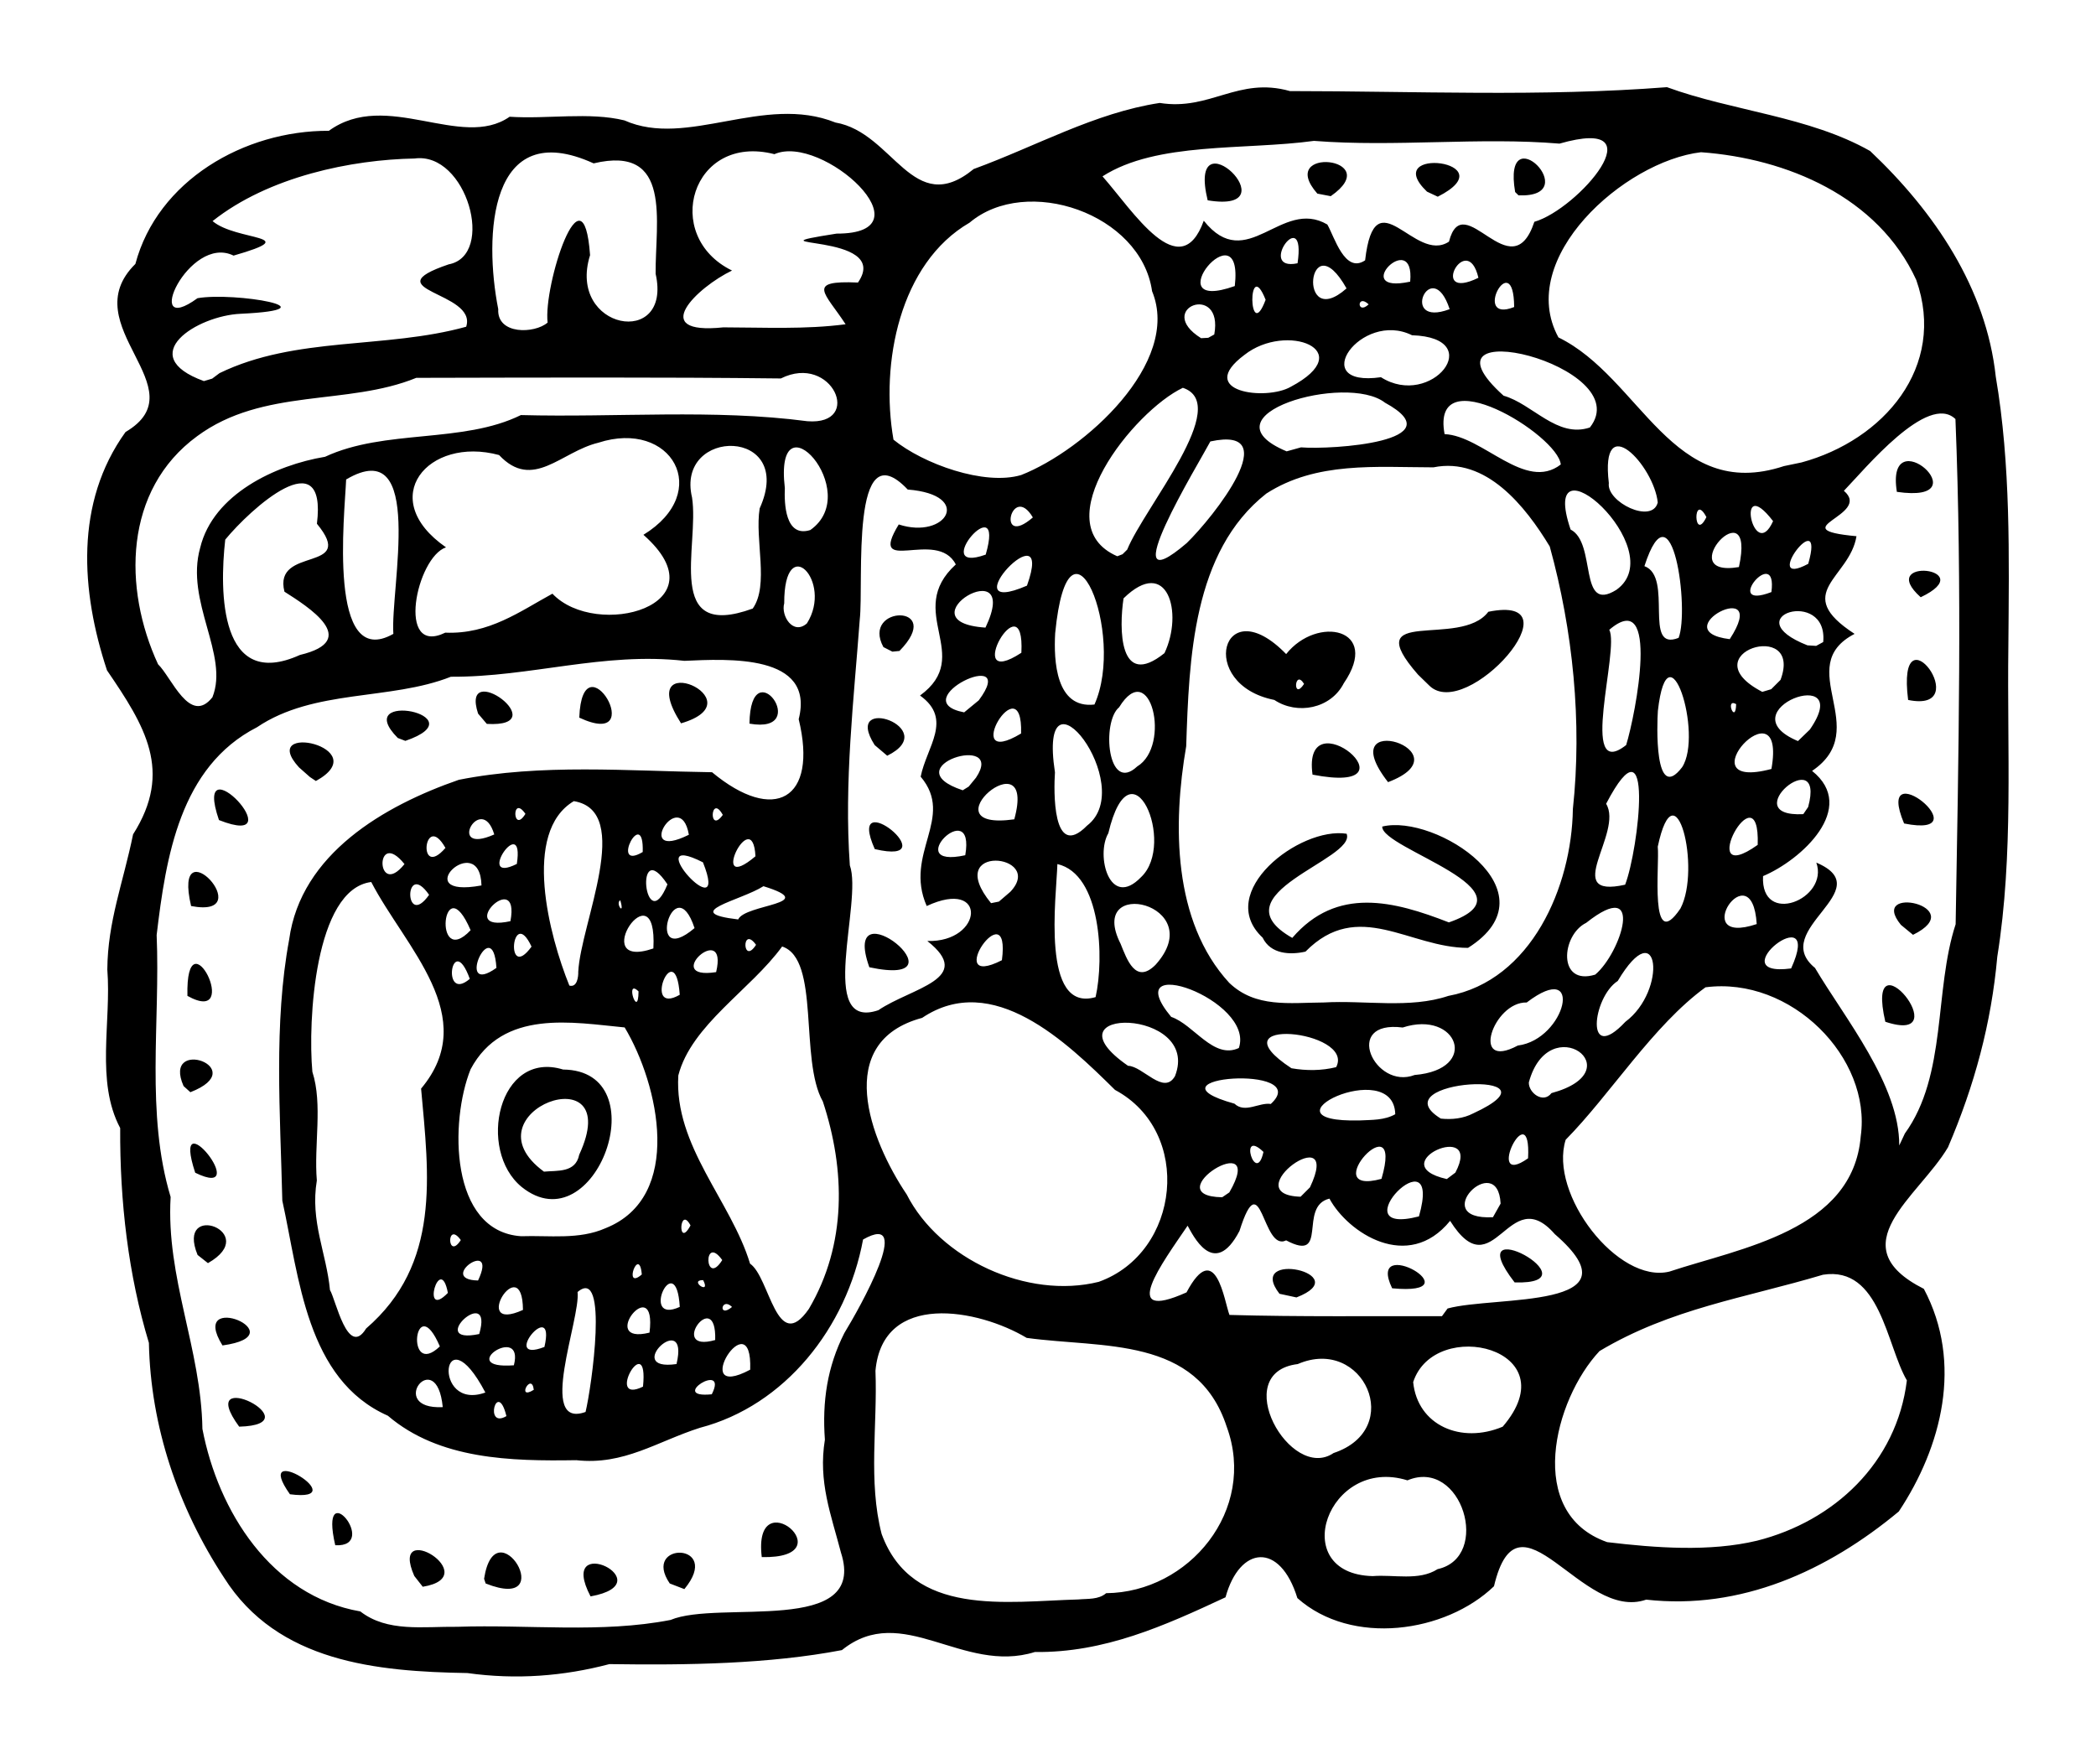 <?xml version="1.0" encoding="UTF-8" standalone="no"?>
<svg
   xmlns:dc="http://purl.org/dc/elements/1.1/"
   xmlns:cc="http://creativecommons.org/ns#"
   xmlns:rdf="http://www.w3.org/1999/02/22-rdf-syntax-ns#"
   xmlns:svg="http://www.w3.org/2000/svg"
   xmlns="http://www.w3.org/2000/svg"
   version="1.1"
   id="svg2"
   viewBox="0 0 851.897 716.812"
   height="202.3mm"
   width="240.424mm">
  <defs
     id="defs4" />
  <g
     transform="translate(153.481,-252.661)"
     id="layer1">
    <path
       id="path3488"
       d="m 36.489,932.653 c -36.616,-0.626 -77.167,-4.286 -98.946,-38.828 -18.624,-28.39 -29.829,-61.448 -30.505,-95.362 -8.383,-27.714 -11.832,-57.418 -11.669,-87.32 -10.074,-18.953 -3.546,-43.043 -5.231,-64.452 0.153,-19.524 6.398,-35.106 10.472,-54.919 16.332,-25.727 4.813,-44.062 -10.604,-66.663 -10.641,-32.195 -13.148,-68.166 7.535,-96.866 30.101,-17.706 -21.464,-43.2 4.003,-68.31 8.982,-33.778 44.136,-54.265 78.642,-54.11 23.41,-17.003 53.833,7.98 73.474,-5.715 15.323,1.026 32.424,-2.02 46.663,1.488 25.485,11.377 56.578,-10.828 85.772,0.865 23.691,4.069 31.376,39.232 56.177,18.897 25.405,-9.274 49.238,-22.854 75.609,-26.859 20.516,3.293 31.844,-10.797 52.925,-4.821 51.036,0.023 102.353,2.369 153.231,-1.586 26.651,9.738 57.704,11.85 82.583,25.945 26.175,24.738 47.193,55.772 51.062,91.737 6.116,35.811 5.409,72.855 5.113,109.663 -0.565,42.067 2.161,84.596 -4.496,126.041 -2.419,27.074 -9.267,52.358 -20.03,77.474 -11.927,20.181 -44.5,40.015 -9.822,57.546 16.052,30.191 7.216,64.269 -10.174,90.485 -29.117,24.193 -64.19,40.13 -102.681,35.832 -26.214,9.197 -51.804,-47.92 -61.857,-5.442 -19.677,18.95 -57.878,24.441 -79.911,4.809 -7.049,-22.938 -23.451,-21.277 -29.205,-0.319 -24.926,11.633 -49.273,22.583 -77.501,22.238 -29.394,9.174 -53.847,-20.618 -78.41,-0.776 -29.618,5.668 -62.868,6.164 -94.5,5.692 -18.556,4.894 -37.829,6.427 -57.719,3.634 z m 82.556,-21.578 c 19.665,-8.29 80.3,6.667 69.262,-27.42 -3.973,-15.311 -9.317,-28.711 -6.519,-45.85 -1.142,-15.597 0.986,-29.622 7.889,-43.313 6.258,-10.239 28.615,-49.942 7.625,-38.046 -6.673,35.918 -31.809,67.523 -66.29,76.523 -17.423,5.557 -30.908,15.316 -50.267,13.169 -26.59,0.424 -55.708,-0.218 -76.587,-18.073 -33.142,-14.673 -36.012,-56.168 -42.897,-87.437 -0.818,-35.26 -3.557,-71.951 2.79,-106.134 4.737,-34.799 38.66,-54.393 68.947,-64.885 33.606,-6.658 68.654,-3.56 102.925,-3.081 25.237,20.975 43.161,11.187 35.217,-21.561 6.783,-26.62 -28.869,-24.487 -46.467,-23.714 -32.922,-3.691 -62.612,6.655 -94.893,6.463 -24.668,9.756 -55.559,4.857 -78.794,20.517 -31.36,16.059 -37.016,52.781 -40.798,84.453 1.491,35.536 -4.533,72.544 5.684,106.481 -1.933,32.873 12.416,61.718 12.915,94.259 6.405,33.415 27.887,67.868 64.173,74.182 11.038,8.547 25.46,6.082 39.482,6.247 28.761,-0.981 58.599,2.689 86.606,-2.782 z m -32.5,-9.577 c -14.159,-26.997 30.422,-5.51 0,0 z m 32.188,-5.255 c -11.751,-17.168 21.794,-16.911 5.938,2.292 l -5.938,-2.292 z M 14.902,893.193 c -10.617,-24.072 29.173,0.19 3.438,4.384 l -3.438,-4.384 0,0 z m 28.369,1.141 c 4.627,-30.033 31.259,14.054 0.636,1.911 l -0.636,-1.911 0,0 z m 112.858,-8.807 c -3.829,-31.963 34.72,0.728 0,0 z m -173.352,-4.814 c -6.899,-29.89 18.499,0.931 0,0 z M -35.642,859.984 c -16.218,-22.914 27.211,3.556 0,0 z m -20.625,-27.474 c -18.98,-25.866 31.097,-0.836 0,0 l 0,0 z m -6.79,-33.012 c -14.337,-23.091 31.06,-4.272 0,0 z m -10.121,-36.781 c -9.079,-22.279 26.308,-9.218 4.216,3.329 l -4.216,-3.329 0,0 z m -0.961,-33.414 c -10.452,-31.767 24.241,11.805 0,0 z m -4.73,-35.223 c -9,-20.37 28.161,-7.384 2.763,2.499 l -2.763,-2.499 0,-4e-5 z m 1.566,-36.654 c -0.796,-34.831 22.855,12.724 0,0 z m 1.492,-36.518 c -7.903,-33.771 28.474,5.426 0,0 z m 11.325,-34.941 c -11.401,-33.38 31.725,12.541 0,0 z m 32.522,-21.424 c -17.199,-18.84 31.611,-8.101 6.875,5.548 l -2.436,-1.622 -4.439,-3.926 0,-10e-6 z M 8.189,552.601 c -19.546,-19.755 33.533,-9.265 3.083,1.179 l -3.083,-1.179 0,0 z M 40.825,542.69 c -7.51,-23.015 32.009,5.857 3.551,4.188 l -3.551,-4.188 0,0 z m 41.136,1.651 c 1.267,-33.837 29.099,13.548 0,0 z m 41.365,2.312 c -20.382,-31.827 32.081,-9.418 0,0 z m 27.802,0.123 c 0.448,-30.824 25.849,4.553 0,0 z m 144.969,353.417 c 33.648,-0.306 61.451,-33.788 48.991,-67.699 -12.039,-36.879 -50.512,-31.81 -81.283,-36.062 -19.675,-11.788 -58.523,-19.055 -61.464,13.361 0.869,22.075 -3.025,44.869 2.51,66.344 12.407,33.855 50.72,27.418 79.957,26.603 3.775,-0.366 8.188,0.153 11.289,-2.547 z m 134.71,-9.772 c 22.038,-4.84 9.881,-45.401 -12.243,-36.088 -32.394,-10.097 -49.199,38.041 -14.134,38.919 8.618,-0.706 18.824,2.039 26.378,-2.832 z m 129.829,-11.562 c 31.322,-7.895 56.839,-31.684 60.909,-65.157 -8.28,-14.103 -10.777,-46.602 -34.086,-42.944 -31.79,9.494 -61.716,13.659 -90.833,31.028 -18.546,19.808 -30.337,65.943 3.118,77.659 19.67,2.356 41.703,4.002 60.892,-0.585 z m -172.107,-35.625 c 29.282,-9.773 12.087,-47.694 -14.566,-36.16 -28.178,3.414 -2.979,48.111 14.566,36.16 z m 68.749,-10.715 c 27.21,-31.776 -27.631,-44.943 -36.392,-18.111 1.757,17.59 19.489,25.251 36.392,18.111 z m -404.929,-4.301 c -3.751,-15.323 -9.244,5.462 0,0 z m 32.165,-1.687 c 2.43,-9.996 9.512,-59.644 -3.248,-48.747 1.276,10.818 -16.609,55.9 3.248,48.747 z m -58.044,-1.957 c -2.491,-25.655 -23.288,1.121 0,0 z m 17.324,-5.941 c -17.73,-33.663 -22.002,7.918 0,0 z m 92.023,0.717 c 7.012,-13.917 -18.315,1.853 0,0 z M 63.472,817.527 c -0.853,-7.495 -7.364,4.608 0,0 z m 44.386,-1.283 c 2.455,-24.149 -15.898,7.731 0,0 z m 43.569,-6.892 c 1.026,-29.174 -25.806,13.735 0,0 z m -96.05,-1.785 c 4.471,-17.454 -24.542,1.845 0,0 z m 66.105,-0.505 c 5.491,-23.136 -22.645,3.265 0,0 z M 25.295,799.896 c -10.261,-23.908 -14.312,13.649 0,0 z m 42.5,0.214 c 4.882,-21.113 -18.61,7.189 0,0 z m 69.408,-2.812 c 0.661,-22.321 -19.682,5.588 0,0 z M -4.67,792.61 C 25.753,766.37 20.84,730.401 17.669,695.114 42.194,665.861 11.252,637.813 -2.595,611.145 -25.579,614.008 -28.405,667.877 -26.521,688.279 c 4.276,13.284 0.589,29.69 1.816,44.169 -2.778,16.668 3.929,29.511 5.336,44.536 2.306,3.641 7.213,27.827 14.698,15.626 z m 45.966,2.25 c 6.128,-21.142 -22.386,4.718 0,0 z m 69.214,-0.569 c 3.137,-25.573 -21.682,5.385 0,0 l 0,0 z m 64.776,-9.656 c 15.434,-26.255 14.854,-56.396 5.674,-84.272 -9.615,-16.949 -0.969,-57.894 -16.55,-63.01 -12.798,17.613 -36.9,31.883 -42.196,52.405 -1.75,28.704 21.417,50.949 29.158,76.508 8.036,5.441 10.782,37.344 23.914,18.368 z m -116.215,0.427 c -0.158,-25.039 -22.021,10.022 0,0 z m 375.808,-0.581 c 19.21,-5.288 79.188,0.636 43.579,-30.221 -18.97,-21.782 -24.677,22.951 -42.558,-5.4 -17.142,21.064 -41.603,4.762 -49.043,-9.034 -12.85,3.102 -0.032,26.275 -17.597,16.965 -9.783,4.891 -10.002,-32.19 -18.964,-3.829 -10.48,20.081 -19.212,1.063 -21.088,-2.129 -10.188,14.993 -28.573,39.703 -0.444,27.108 11.942,-22.484 15.416,4.058 17.465,9.159 28.779,0.809 57.572,0.414 86.358,0.51 l 1.199,-1.637 1.093,-1.492 -2e-5,0 z m -68.333,-5.984 c -14.076,-18.153 31.767,-8.119 6.906,1.49 l -6.906,-1.49 z m 45.796,-2.226 c -11.015,-22.861 34.678,3.274 0,0 z m 49.785,-2.382 c -23.791,-30.734 34.372,1.03 0,0 z m -339.319,9.946 c -1.507,-24.923 -16.69,7.603 0,0 z m 21.237,0.024 c -4.436,-4.349 -5.794,4.853 0,0 z M 28.555,778.143 c -3.192,-16.826 -11.199,11.546 0,0 z m 103.746,-5.195 c -6.111,-0.029 3.406,6.469 0,0 z m 160.816,0.694 c 33.132,-11.888 38.368,-60.988 6.579,-78.005 -19.69,-19.458 -49.719,-48.514 -78.382,-29.277 -36.343,9.757 -21.261,49.537 -6.281,71.763 13.334,26.218 49.064,42.77 78.083,35.52 z m -252.299,-0.541 c 8.507,-17.911 -17.208,-0.328 0,0 z m 66.557,-2.45 c -1.035,-12.122 -7.85,6.811 0,0 z m 417.651,-1.166 c 28.99,-9.622 74.633,-16.64 77.769,-55 4.491,-31.895 -28.335,-65.107 -63.089,-60.547 -21.349,15.523 -38.588,43.451 -56.835,61.97 -6.952,22.031 21.261,58.682 42.155,53.578 z m -384.957,-4.688 c -7.858,-10.936 -7.148,11.42 0,0 z m -106.262,-8.125 c -5.936,-8.213 -5.584,8.672 0,0 z m 58.846,-4.835 c 31.873,-12.691 21.639,-58.375 7.756,-81.586 -20.983,-1.978 -49.505,-7.617 -62.614,16.983 -8.492,21.08 -8.601,65.917 20.517,67.875 11.466,-0.39 23.545,1.513 34.341,-3.272 z m -34.088,-16.731 c -18.311,-14.986 -9.45,-55.838 16.817,-47.747 38.986,0.403 13.111,71.731 -16.817,47.747 z m 23.367,-13.121 c 19.392,-41.92 -47.36,-17.369 -14.33,6.877 5.403,-0.522 12.859,0.574 14.33,-6.877 z m 45.238,28.733 c -4.571,-8.6 -5.354,10.025 0,0 z m 296.067,-3.673 c 10.182,-35.776 -33.471,8.696 0,0 z m 33.186,-5.194 c -1.109,-22.221 -30.132,6.901 -3.117,5.534 l 3.117,-5.534 z M 346.171,737.297 c 15.967,-27.595 -30.711,1.52 -2.904,1.978 l 2.904,-1.978 0,0 z m 32.769,-2.055 c 13.746,-28.998 -31.016,2.992 -3.818,3.815 l 3.818,-3.815 z m 29.069,-3.451 c 9.611,-32.82 -27.456,7.458 0,0 z m 30.03,-2.54 c 11.663,-22.02 -30.475,-3.441 -3.477,2.622 l 3.477,-2.622 0,0 z m 29.546,-5.811 c 1.441,-27.31 -18.348,13.002 0,0 z m -107.543,-2.596 c -10.384,-9.995 -3.112,14.133 0,0 z m 260.687,-7.486 c 17.206,-23.759 11.818,-58.149 20.64,-85.055 1.169,-68.395 2.67,-136.967 -0.081,-205.32 -11.26,-10.832 -36.823,20.359 -45.339,29.164 11.812,10.015 -26.053,15.56 5.118,18.452 -2.768,17.126 -26.632,22.9 -0.772,39.691 -25.6,13.303 7.9,38.656 -17.273,55.7 18.851,15.039 -4.5,36.294 -19.931,42.758 -1.068,20.612 26.911,9.383 21.655,-5.487 26.24,11.153 -19.528,27.273 -0.543,42.804 11.961,20.249 34.392,47.433 34.241,72.166 l 2.285,-4.873 0,0 z m -7.942,-45.416 c -8.746,-37.989 30.476,10.108 0,0 z m 6.326,-39.395 c -13.594,-16.644 28.516,-7.515 4.931,4.062 l -4.931,-4.062 z m 1.303,-41.193 c -12.685,-30.235 32.58,6.509 -10e-6,0 l 10e-6,0 z m 1.643,-50.206 c -4.984,-39.316 27.907,5.709 0,0 z m 5.11,-41.743 c -18.589,-16.617 25.004,-11.927 0,-10e-6 l 0,10e-6 z m -9.688,-42.835 c -4.869,-30.5 35.322,5.127 0,0 z M 413.6,705.527 c -0.508,-24.157 -57.778,3.593 -14.372,2.52 4.846,-0.252 9.965,-0.029 14.372,-2.52 z m 31.695,-0.348 c 39.529,-18.217 -39.057,-13.815 -13.171,2.119 4.459,0.485 9.148,-0.016 13.171,-2.119 z m -82.28,-3.82 c 17.899,-16.435 -53.899,-11.006 -14.761,-0.121 4.296,4.058 10.072,-0.63 14.761,0.121 z m 114.081,-4.415 c 33.684,-9.116 -1.036,-34.541 -9.199,-4.343 -0.134,4.231 5.843,8.762 9.199,4.343 z m -153.014,-6.906 c 10.918,-27.863 -54.189,-28.509 -19.077,-4.191 6,0.115 14.497,12.195 19.077,4.191 z m 97.381,-0.457 c 26.748,-2.227 17.435,-26.567 -4.831,-19.299 -24.735,-3.152 -11.332,25.528 4.831,19.299 z m -31.875,-3.192 c 7.896,-15.089 -50.591,-20.854 -18.172,0.447 6,1.049 12.246,1.031 18.172,-0.447 z m -39.544,-7.781 c 6.659,-19.615 -49.902,-39.598 -27.507,-12.644 9.159,3.052 17.198,17.458 27.507,12.644 z m 113.375,-1 c 19.544,-2.458 27.296,-35.562 3.619,-17.5 -13.62,-0.379 -23.184,27.99 -3.619,17.5 z m 43.714,-9.644 c 17.16,-12.768 13.783,-44.987 -3.097,-16.606 -10.284,6.623 -13.479,34.305 3.097,16.606 z m -303.595,-4.731 c 13.436,-9.122 39.469,-12.707 19.874,-28.114 22.78,0.646 24.613,-25.791 -0.241,-14.217 -9.435,-21.411 11.654,-35.857 -2.456,-52.569 2.391,-12.125 13.239,-23.307 -0.26,-32.985 22.301,-16.296 -6.582,-34.014 14.535,-53.276 -7.619,-14.931 -36.205,5.115 -23.187,-16.255 19.296,6.302 30.508,-12.064 3.656,-14.19 -23.617,-24.865 -17.785,37.645 -19.503,52.825 -2.397,32.466 -6.431,66.081 -4.032,99.901 5.349,14.923 -13.675,67.508 11.614,58.881 z m -3.686,-17.44 c -12.336,-34.612 41.412,8.796 0,0 z m 2.21,-48.028 c -12.387,-27.77 30.512,7.153 0,0 z m -0.037,-42.276 c -13.623,-21.305 27.891,-6.888 5.096,4.327 l -5.096,-4.327 -6e-5,0 z m 3.547,-39.827 c -9.286,-17.127 25.468,-17.78 6.523,1.57 l -2.876,0.285 -3.646,-1.855 z m -99.528,139.946 c -5.768,-5.699 -0.067,11.958 0,0 z m 16.752,1.37 c -1.754,-24.967 -15.644,8.952 0,0 z m 169.019,0.942 c 3.544,-15.729 2.3,-49.997 -15.532,-54.072 -0.373,13.024 -6.866,60.642 15.532,54.072 z m 143.37,-0.484 c 33.758,-6.264 50.171,-44.506 50.609,-75.941 3.81,-35.213 0.044,-72.555 -9.393,-106.72 -9.9,-16.352 -25.887,-36.521 -47.268,-32.168 -23.42,-0.029 -47.553,-2.454 -67.943,10.668 -29.964,23.582 -31.376,67.27 -32.553,102.683 -5.466,31.67 -5.517,71.149 17.48,96.158 10.713,10.28 24.491,8.083 38.493,7.99 16.694,-0.977 34.906,2.604 50.575,-2.671 z m -75.485,-23.675 c -19.702,-18.379 15.02,-45.213 34.137,-42.238 4.156,10.441 -53.58,24.472 -22.091,42.334 18.099,-21.068 41.328,-15.006 63.652,-6.298 37.022,-12.88 -27.541,-29.862 -27.082,-38.954 21.677,-5.343 70.869,26.569 34.872,49.305 -23.799,0.042 -44.594,-20.256 -66.073,1.527 -6.14,1.394 -14.137,1.104 -17.415,-5.676 z m 50.979,-63.208 c -23.818,-30.529 33.009,-12.54 0,0 z m -30.698,-3.047 c -4.49,-32.558 45.139,8.754 0,0 z m -15.529,-30.363 c -31.78,-6.319 -21.229,-45.444 4.809,-18.641 12.561,-15.826 38.714,-10.512 23.43,11.85 -5.3,10.385 -18.918,12.982 -28.239,6.791 z m 12.092,-6.516 c -3.948,-6.42 -4.721,7.205 0,0 z m 46.283,-3.806 c -24.699,-28.287 17.212,-10.357 28.606,-25.514 37.505,-7.594 -8.831,44.895 -23.98,30.021 -1.542,-1.502 -3.084,-3.005 -4.626,-4.507 z M 81.545,647.645 c 0.925,-19.531 22.65,-65.352 -1.801,-69.37 -21.14,12.585 -9.978,54.841 -1.814,74.963 3.233,0.898 3.675,-3.749 3.616,-5.593 z m -44.082,2.856 c -7.361,-20.169 -11.785,10.125 0,0 z m 457.413,-1.719 c 10.511,-8.796 20.589,-40.253 -3.657,-21.053 -10.168,4.964 -11.728,25.782 3.657,21.053 z m -446.59,-2.734 c -1.472,-23.365 -17.356,12.349 0,0 z m 89.297,1.72 c 5.121,-21.65 -22.893,3.525 0,0 z m 436.919,-1.498 c 13.754,-30.274 -29.981,3.992 0,0 z m -258.334,-1.472 c 22.29,-24.766 -28.343,-36.516 -14.193,-8.531 2.532,6.231 6.065,16.671 14.193,8.531 z M 253.733,642.928 c 3.82,-29.087 -24.929,12.708 0,0 z M 62.555,637.405 c -8.039,-17.232 -10.878,14.987 0,0 z m 49.526,0.741 c 1.79,-34.209 -27.584,9.459 0,0 z m 41.726,-1.473 c -5.936,-8.213 -5.584,8.672 0,0 z M 37.795,630.735 c -11.42,-26.649 -15.533,16.41 0,0 z m 91.013,-0.862 c -8.332,-25.323 -20.457,17.338 0,0 z m 431.714,-1.638 c -1.925,-30.262 -28.457,9.554 0,0 z M 53.982,627.061 c 4.141,-22.27 -23.251,5.051 0,0 l 0,0 z m 92.563,-0.701 c 2.781,-6.299 33.934,-6.213 10.268,-13.51 -9.227,5.883 -34.273,10.675 -10.268,13.51 l 0,5e-5 z m 382.964,-4.436 c 8.555,-16.132 -2.052,-58.924 -9.214,-25.139 0.802,7.204 -3.544,44.003 9.214,25.139 z M 98.623,618.547 c -2.188,1.249 2.029,6.884 0,0 z m -77.703,-2.188 c -10.227,-14.743 -10.213,14.431 0,0 z m 96.875,-4.263 c -13.675,-20.622 -9.23,22.709 0,0 l 0,0 z m 139.367,3.022 c 14.536,-15.375 -27.901,-19.912 -7.845,4.622 l 3.203,-0.638 4.642,-3.984 0,0 z M 42.214,612.539 c -0.586,-23.231 -30.843,5.664 0,0 z m 90.013,-9.392 c -27.223,-13.814 11.554,28.888 0,0 z m 178.075,6.001 c 14.457,-13.576 -4.087,-56.827 -13.311,-17.838 -5.227,8.931 0.524,31.12 13.311,17.838 z m 196.738,3.088 c 5.533,-14.389 12.135,-70.906 -7.729,-32.887 7.203,11.835 -18.669,38.776 7.729,32.887 z M 10.92,603.86 c -12.168,-15.128 -11.666,14.541 0,0 z m 45.66,-0.065 c 3.307,-21.734 -17.497,8.746 0,0 z m 96.988,-3.111 c -1.146,-21.919 -19.758,16.657 0,0 l 0,0 z M 27.566,597.29 c -8.767,-15.524 -11.618,13.419 0,0 z m 80.18,1.66 c 0.592,-19.517 -13.692,8.161 0,0 z m 131.095,1.311 c 4.301,-25.103 -26.781,5.841 0,0 z m 322.078,-4.215 c 1.08,-32.37 -26.366,18.773 0,0 z m -434.413,-4.113 c -3.578,-20.445 -23.201,11.563 0,0 z m -79.099,-0.118 c -5.267,-17.657 -20.036,8.89 0,0 z m 240.926,-3.581 c 21.127,-16.174 -20.356,-69.695 -13.039,-21.664 -0.466,6.929 -1.229,36.185 13.039,21.664 z m -29.567,-2.57 c 9.583,-34.875 -37.152,5.215 0,0 z M 60.074,583.444 c -5.692,-8.238 -5.241,8.533 0,0 z m 80.221,0.416 c -5.009,-8.981 -5.885,8.181 0,0 z m 441.127,-3.196 c 7.358,-27.084 -30.229,4.314 -1.978,2.902 l 1.978,-2.902 0,0 z M 243.198,568.748 c 12.534,-18.7 -34.254,-4.454 -5.38,5.112 l 2.419,-1.502 2.961,-3.61 0,0 z m 287.012,-4.278 c 8.665,-13.348 -5.741,-59.165 -9.865,-22.89 -0.341,4.932 -1.611,37.967 9.865,22.89 z m -221.506,-0.277 c 14.02,-8.445 5.364,-44.728 -7.33,-24.067 -7.208,5.879 -4.717,35.358 7.33,24.067 z m 257.797,0.999 c 6.48,-36.891 -36.706,9.754 0,0 z m -59.047,-9.713 c 3.868,-12.544 13.971,-64.657 -6.869,-46.84 4.33,7.87 -12.775,62.261 6.869,46.84 z m -245.926,-4.697 c 0.835,-29.102 -25.681,15.432 0,0 z m 320.59,-1.609 c 19,-27.504 -34.69,-7.785 -4.841,4.688 l 4.841,-4.688 0,0 z m -337.789,-11.875 c 17.004,-22.826 -30.973,0.078 -5.94,4.895 l 5.94,-4.895 0,0 z m 307.827,1.538 c -4.692,-2.633 -0.195,8.656 0,0 z m -619.298,-2.788 c 6.878,-17.217 -11.197,-38.905 -4.964,-60.803 5.255,-21.697 30.553,-33.596 50.738,-36.929 24.31,-11.345 55.932,-5.292 79.601,-16.955 38.756,1.038 78.38,-2.513 116.439,2.5 22.979,1.805 10.039,-27.796 -10.781,-17.38 -49.392,-0.571 -98.791,-0.344 -148.185,-0.249 -28.044,11.468 -62.233,3.929 -89.045,23.702 -29.903,21.879 -30.163,61.886 -15.904,92.715 5.471,5.215 12.929,25.003 22.102,13.399 z m 358.489,2.962 c 12.89,-28.733 -10.464,-85.426 -15.967,-28.965 -0.623,11.13 0.258,30.785 15.967,28.965 z m 278.845,-10.017 c 9.477,-25.293 -37.309,-10.684 -7.415,4.867 l 3.625,-1.078 3.79,-3.789 0,-3e-5 z M -31.58,518.86 c 25.232,-5.994 3.053,-19.735 -6.285,-25.712 -4.786,-18.847 29.845,-7.407 13.193,-27.612 4.257,-34.397 -27.009,-6.035 -37.263,6.449 -2.416,21.348 -2.274,61.653 30.354,46.875 z m 351.392,-0.746 c 7.784,-16.444 1.206,-39.715 -16.638,-22.258 -1.825,11.985 -1.992,37.258 16.638,22.258 z m -58.167,-0.143 c 1.591,-30.691 -24.969,16.315 0,0 z m 325.9,-4.361 c 2.095,-22.315 -36.308,-10.413 -6.396,1.343 l 3.527,0.217 2.869,-1.56 z M 6.395,510.288 C 5.111,491.888 19.58,428.461 -12.796,447.534 -13.368,461.589 -20.504,525.533 6.395,510.288 Z m 522.372,1.626 c 4.474,-11.187 -2.523,-64.282 -13.89,-29.151 11.939,4.353 -0.83,34.975 13.89,29.151 z m 20.783,0.523 c 17.273,-26.489 -27.54,-3.379 0,0 z M 27.503,509.797 c 17.78,0.725 30.372,-8.68 43.544,-15.838 17.777,18.769 69.698,4.89 36.987,-23.931 28.404,-17.409 11.417,-47.086 -18.353,-37.419 -15.192,3.66 -26.573,19.621 -40.319,5 -28.884,-7.827 -50.229,17.66 -21.566,37.519 -12.057,4.017 -20.401,44.458 -0.292,34.668 z m 219.548,-2.055 c 15.388,-32.309 -34.776,-2.299 0,0 z m -72.566,-1.717 c 10.82,-17.127 -9.322,-37.773 -9.228,-8.153 -1.436,5.142 3.651,13.094 9.228,8.153 z m -22.024,-6.026 c 6.749,-9.56 0.754,-27.933 2.815,-40.704 14.949,-33.044 -34.316,-33.154 -27.484,-4.424 3.067,19.771 -11.621,58.344 24.669,45.128 z m 111.455,-9.308 c 11.947,-33.307 -32.582,14.049 0,0 z m 239.576,1.694 c 22.999,-16.386 -32.429,-65.278 -18.623,-24.506 10.728,5.506 2.994,34.309 18.623,24.506 z m 62.996,0.918 c 2.671,-20.064 -20.63,7.905 0,0 l 0,0 z m -13.202,-10.171 c 7.314,-33.554 -28.052,4.72 0,0 z m 28.168,-1.316 c 7.327,-25.547 -20.089,10.768 0,0 z m -252.603,-8.43 c 10.865,-10.557 40.541,-47.978 9.602,-41.306 -4.29,8.217 -40.941,68.102 -9.602,41.306 z m -81.703,4.692 c 8.335,-28.715 -23.728,8.512 0,0 z m 57.506,-2.031 c 7.078,-17.346 42.788,-59.068 22.623,-65.767 -19.993,9.463 -56.615,55.383 -26.652,68.467 l 2.14,-0.827 1.889,-1.873 0,0 z M 567.17,464.468 c -15.69,-20.402 -7.983,17.752 0,0 z m -391.306,3.616 c 22.11,-15.582 -14.917,-56.177 -10.355,-17.037 -0.265,6.146 0.099,20.276 10.355,17.037 z m 90.45,-5.117 c -8.623,-14.538 -15.071,13.011 0,0 z m 273.756,-0.142 c -5.598,-10.565 -5.234,10.757 0,0 z m -19.774,-5.941 c -1.544,-14.987 -23.533,-38.455 -19.88,-7.881 -1.082,7.657 17.611,16.837 19.88,7.881 z m -258.75,-11.148 c 25.625,-10.049 65.241,-45.628 53.224,-74.725 -4.498,-31.566 -51.053,-47.381 -74.17,-27.856 -28.434,16.484 -36.365,57.132 -30.93,88.203 12.098,9.87 36.962,18.8 51.876,14.377 z m 219.334,-4.296 c -1.145,-12.014 -53.051,-43.775 -47.225,-12.335 15.603,0.678 32.793,23.516 47.225,12.335 z m 97.896,-0.841 c 33.194,-9.015 59.085,-38.73 46.594,-74.142 -15.505,-33.922 -52.794,-49.425 -87.5,-51.929 -31.247,3.681 -75.44,43.186 -57.94,75.267 33.474,16.342 46.188,67.31 91.67,52.3 l 7.176,-1.495 0,0 z M 375.295,434.485 c 12.473,1.013 63.115,-2.321 34.145,-18.152 -15.635,-12.21 -75.264,4.986 -39.985,19.773 l 5.84,-1.621 0,-5e-5 z m 117.411,-8.077 c 19.978,-25.397 -73.949,-47.848 -35.077,-12.923 11.794,3.338 21.76,17.405 35.077,12.923 z M 371.148,409.861 c 28.035,-14.882 -1.87,-26.362 -18.823,-12.97 -20.171,15.056 8.749,18.811 18.823,12.97 z m -435.397,-5.549 c 31.076,-15.081 67.319,-9.72 100.243,-18.858 4.692,-14.289 -38.462,-14.697 -7.126,-25.345 19.201,-3.579 7.317,-45.911 -13.84,-43.026 -25.449,0.453 -59.207,7.256 -82.112,25.443 9.694,8.218 37.856,5.569 8.528,14.023 -18.116,-8.941 -37.661,34.063 -14.65,17.31 15.15,-2.61 56.548,4.491 17.562,6.334 -17.692,0.731 -43.481,17.001 -14.964,27.358 l 3.361,-0.999 2.999,-2.24 0,-10e-6 z m 472.044,1.663 c 20.409,13.012 43.681,-16.068 12.623,-17.058 -20.702,-10.287 -43.092,21.41 -12.623,17.058 z m -67.75,-17.366 c 3.914,-21.426 -24.691,-10.621 -5.351,1.507 l 2.907,-0.163 2.444,-1.344 z M 69.095,383.766 c -1.838,-14.934 14.485,-65.636 17.252,-27.406 -9.5,30.352 33.531,38.156 26.643,7.565 -0.184,-21.128 6.975,-52.535 -25.195,-44.866 -42.651,-19.42 -44.631,29.613 -38.773,59.237 -0.579,10.48 14.782,10.055 20.073,5.469 z m 121.107,0.687 c -8.277,-12.732 -16.468,-17.917 5.026,-16.956 14.444,-20.79 -48.512,-13.638 -8.692,-19.887 38.926,0.125 -5.902,-40.843 -25.257,-32.289 -33.628,-8.642 -46.019,33.223 -17.235,47.296 -14.013,6.715 -34.596,26.33 -3.539,23.093 16.528,0.026 33.289,0.899 49.696,-1.257 z m 170.718,-9.951 c -7.4,-18.561 -7.006,18.723 0,0 z m 74.796,3.813 c -7.407,-22.575 -20.985,7.918 0,0 z m 26.22,-0.869 c -0.179,-25.302 -17.65,7.02 0,0 z m -59.141,-1.085 c -4.879,-4.566 -4.879,4.566 0,0 z m -8.987,-6.484 c -15.718,-27.893 -20.377,18.081 0,0 z m -45.42,-0.954 c 3.801,-33.204 -33.185,11.795 0,0 z m 71.286,-1.786 c 2.031,-22.222 -25.269,5.425 0,0 z m 27.734,-1.571 c -4.648,-19.846 -20.733,10.116 0,0 z m -73.512,-5.901 c 3.678,-24.824 -17.004,3.578 0,0 z m 27.46,-1.202 c 3.976,-34.577 20.09,1.685 34.084,-7.59 5.849,-22.807 25.309,20.197 34.706,-8.064 17.691,-5.061 50.972,-43.468 10.212,-31.774 -32.363,-2.715 -66.847,1.476 -99.788,-1.116 -28.17,3.866 -63.896,0.252 -85.948,14.414 12.392,14.042 31.508,44.723 41.158,18.037 17.573,22.016 31.44,-9.466 50.22,1.539 2.875,4.95 7.111,20.16 15.356,14.555 z m -63.993,-24.388 c -8.802,-36.303 34.961,5.761 0,0 z m 44.575,-2.723 c -17.104,-19.481 28.31,-14.841 5.441,1.042 l -5.441,-1.042 0,0 z m 44.571,-0.799 c -19.594,-18.755 33.082,-12.496 4.375,2.052 l -4.375,-2.052 z m 35.821,0.153 c -5.44,-31.917 28.853,2.481 1.367,1.345 l -1.367,-1.345 1e-5,0 z"
       style="fill:#000000" />
  </g>
</svg>
